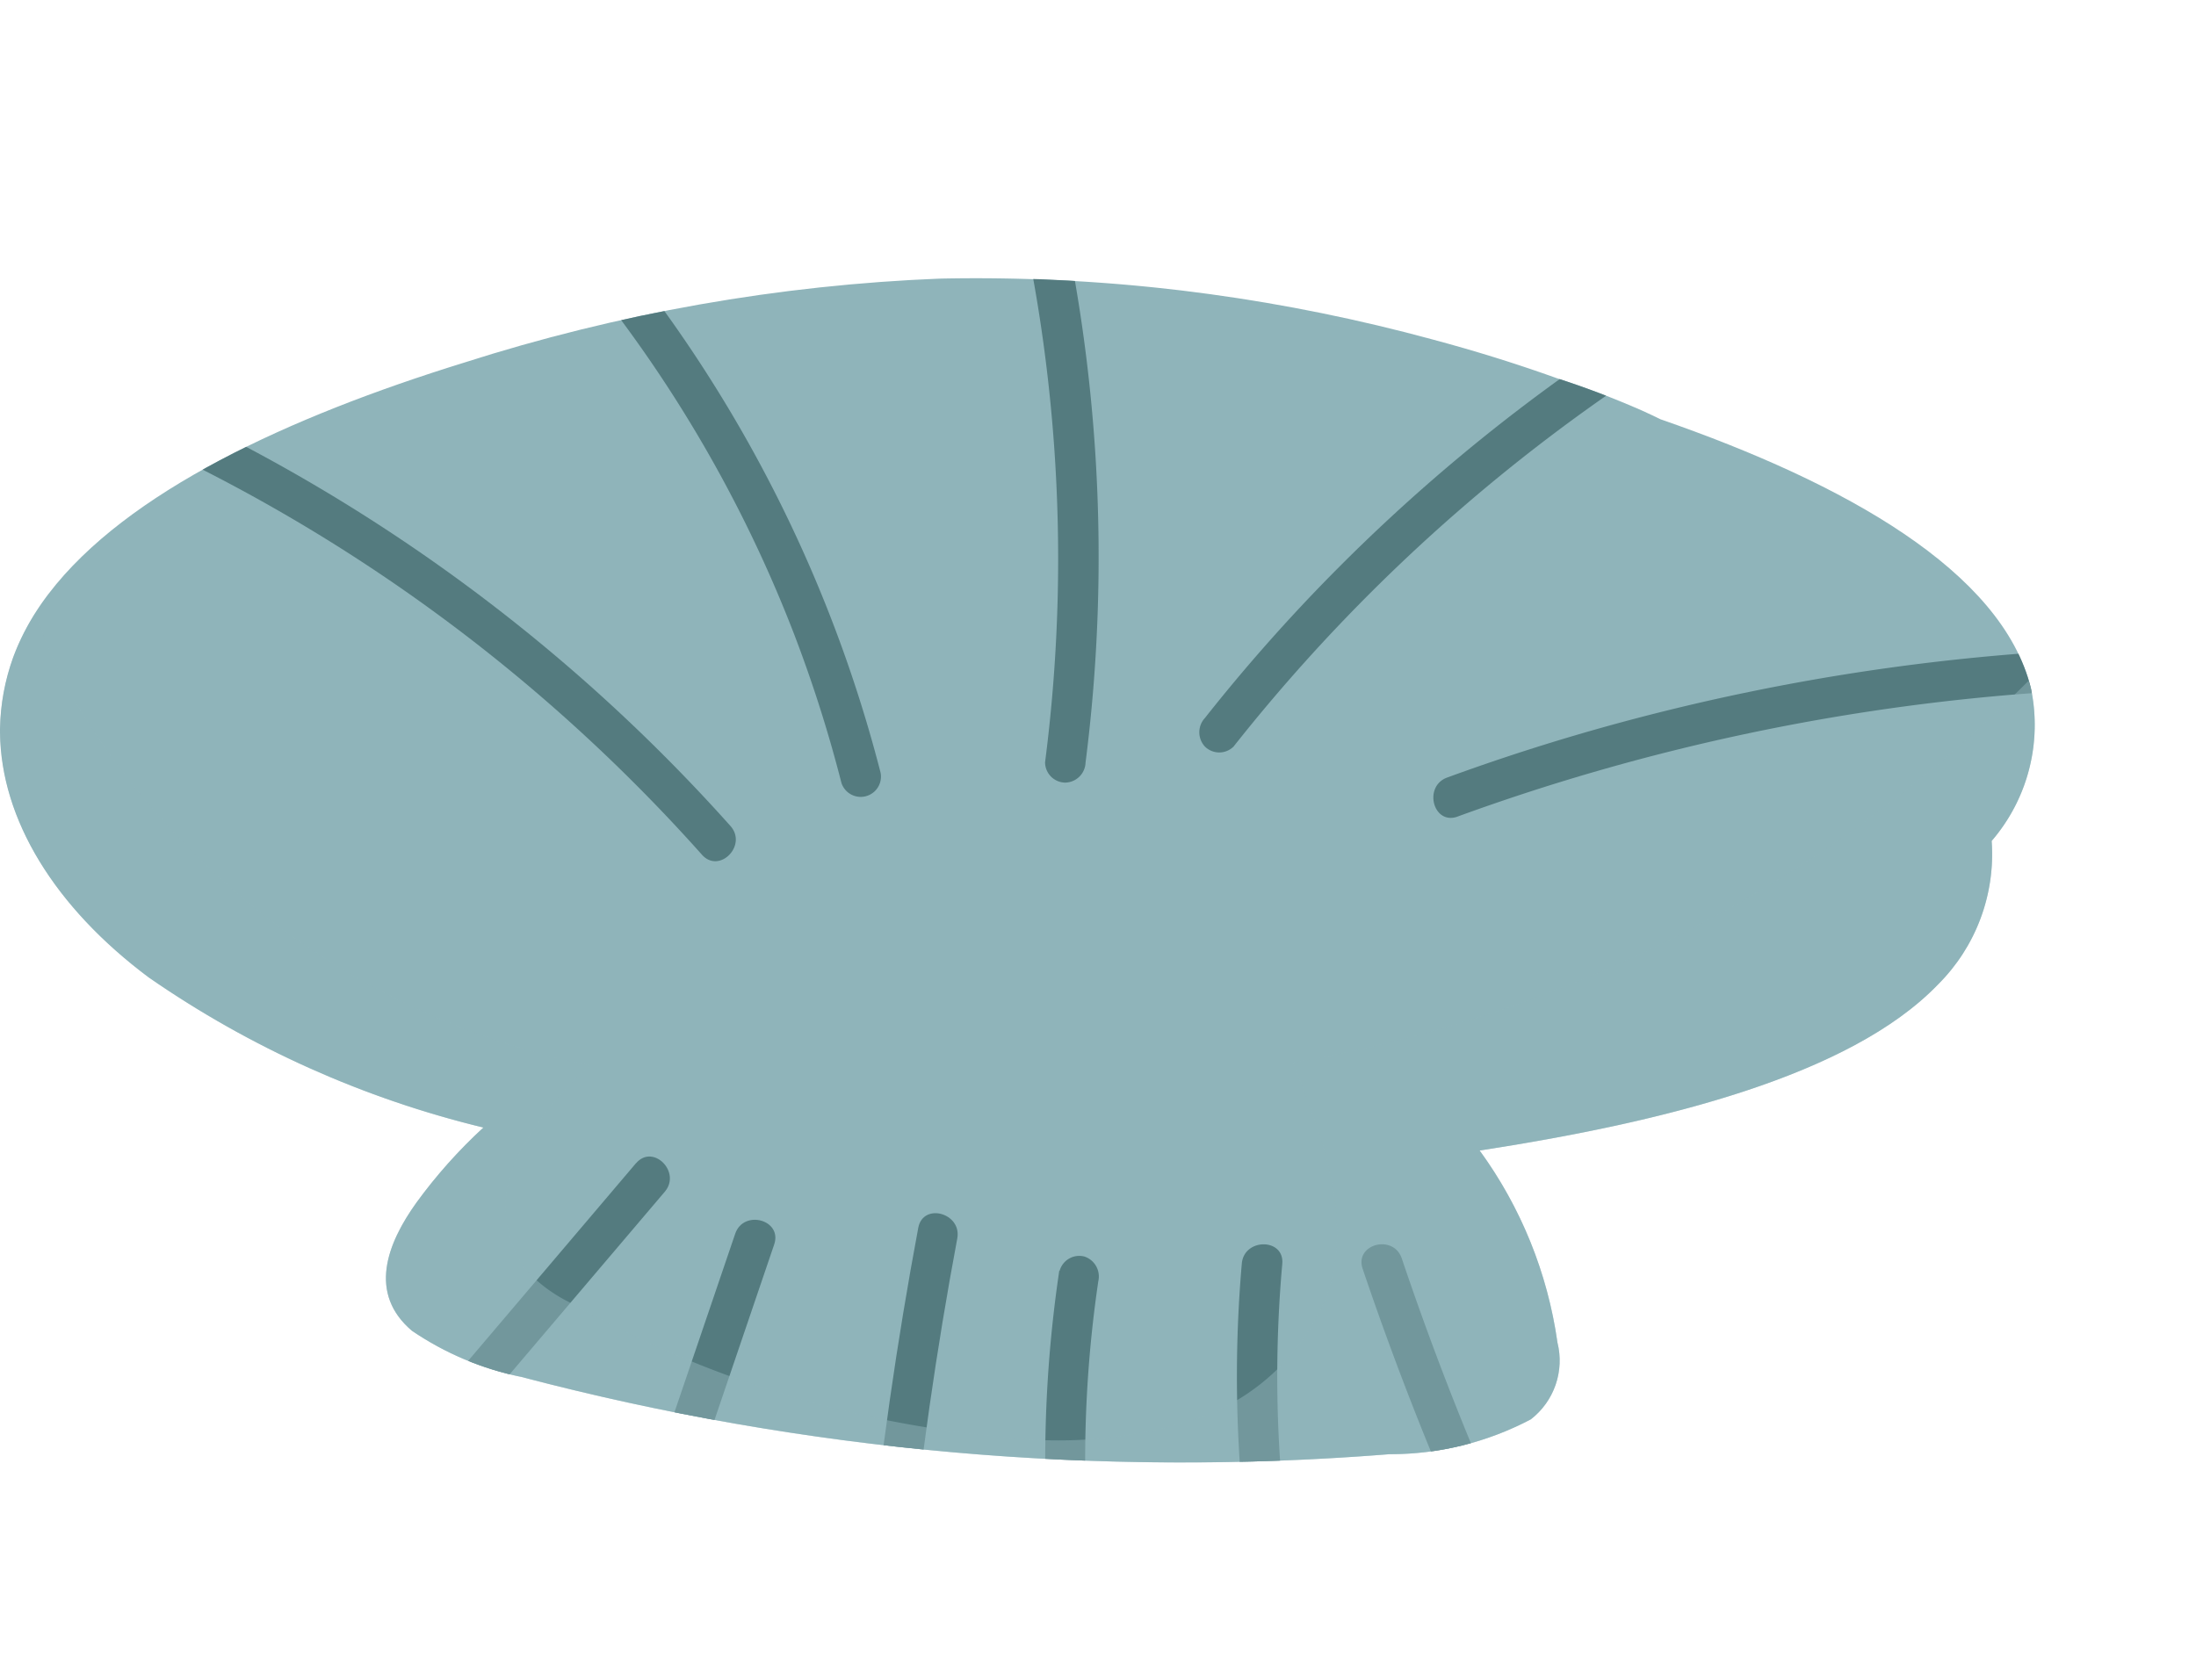 <svg id="Group_43725" data-name="Group 43725" xmlns="http://www.w3.org/2000/svg" xmlns:xlink="http://www.w3.org/1999/xlink" width="52.242" height="39.97" viewBox="0 0 52.242 39.97">
  <defs>
    <clipPath id="clip-path">
      <rect id="Rectangle_19030" data-name="Rectangle 19030" width="52.242" height="39.97" fill="none"/>
    </clipPath>
    <clipPath id="clip-path-2">
      <path id="Path_223578" data-name="Path 223578" d="M22.387,6.628A42.737,42.737,0,0,0,11.024,8.634C6.884,9.916,3.01,11.7,1.156,14.129A5.309,5.309,0,0,0,0,17.34v.085c.017,2.072,1.306,4.166,3.543,5.836A23.8,23.8,0,0,0,11.5,26.83,12.085,12.085,0,0,0,9.91,28.612C9.2,29.6,8.756,30.78,9.8,31.666a7.184,7.184,0,0,0,2.612,1.1,61.806,61.806,0,0,0,20.641,1.837,7.166,7.166,0,0,0,3.365-.83,1.766,1.766,0,0,0,.633-1.827A10.173,10.173,0,0,0,35.2,27.376c.021,0,.042-.006.063-.009,4.276-.661,8.744-1.761,10.843-3.943a4.372,4.372,0,0,0,1.275-3.413,4.229,4.229,0,0,0,.932-3.641c-.69-2.777-4.413-4.87-8.81-6.393-.147-.071-.293-.143-.445-.21A21.269,21.269,0,0,0,37.039,9c-.956-.344-1.95-.653-2.965-.924A41.785,41.785,0,0,0,23.4,6.613c-.337,0-.673.005-1.011.015" fill="none"/>
    </clipPath>
    <clipPath id="clip-path-3">
      <rect id="Rectangle_19029" data-name="Rectangle 19029" width="52.242" height="39.97" transform="translate(0 0)" fill="none"/>
    </clipPath>
    <clipPath id="clip-path-4">
      <rect id="Rectangle_19028" data-name="Rectangle 19028" width="48.421" height="20.215" transform="translate(0.005 14.581)" fill="none"/>
    </clipPath>
  </defs>
  <g id="Group_43724" data-name="Group 43724" clip-path="url(#clip-path)">
    <g id="Group_43718" data-name="Group 43718">
      <g id="Group_43717" data-name="Group 43717" clip-path="url(#clip-path-2)">
        <path id="Path_223566" data-name="Path 223566" d="M48.317,16.37c-.69-2.778-4.414-4.87-8.81-6.393-.147-.071-.293-.142-.446-.21A20.452,20.452,0,0,0,37.038,9c-.955-.343-1.949-.653-2.964-.924A41.258,41.258,0,0,0,22.388,6.629a42.737,42.737,0,0,0-11.364,2C6.884,9.917,3.01,11.7,1.156,14.129c-2.261,2.963-1.069,6.552,2.387,9.132A23.794,23.794,0,0,0,11.5,26.83,11.986,11.986,0,0,0,9.91,28.612C9.2,29.6,8.756,30.78,9.8,31.666a7.177,7.177,0,0,0,2.612,1.1,61.786,61.786,0,0,0,20.642,1.836,7.154,7.154,0,0,0,3.364-.829,1.768,1.768,0,0,0,.633-1.827A10.164,10.164,0,0,0,35.2,27.377l.063-.01c4.276-.662,8.744-1.761,10.843-3.942a4.379,4.379,0,0,0,1.275-3.415,4.232,4.232,0,0,0,.932-3.64" fill="#8fb4ba"/>
        <path id="Path_223567" data-name="Path 223567" d="M1.725,9.762a40.412,40.412,0,0,1,12.109,7.669A40.715,40.715,0,0,1,16.7,20.339c.412.462,1.088-.223.677-.685A41.452,41.452,0,0,0,5.794,10.6C4.553,9.945,3.279,9.36,1.979,8.833a.485.485,0,0,0-.591.338.491.491,0,0,0,.337.591" fill="#547b7f"/>
        <path id="Path_223568" data-name="Path 223568" d="M11.833,4.194a31.584,31.584,0,0,1,7.049,10.871,31.93,31.93,0,0,1,1.135,3.563.482.482,0,0,0,.93-.249,32.72,32.72,0,0,0-5.93-12.027A31.906,31.906,0,0,0,12.509,3.51c-.436-.44-1.113.243-.676.684" fill="#547b7f"/>
        <path id="Path_223569" data-name="Path 223569" d="M22.969.58a37.82,37.82,0,0,1,2.193,13.632,37.886,37.886,0,0,1-.3,3.925.485.485,0,0,0,.478.485.493.493,0,0,0,.485-.478,38.583,38.583,0,0,0-.777-13.987A38.049,38.049,0,0,0,23.9.331C23.692-.248,22.76,0,22.969.58" fill="#547b7f"/>
        <path id="Path_223570" data-name="Path 223570" d="M29.349,17.761A41.655,41.655,0,0,1,45.514,5.347a.483.483,0,0,0,.171-.658.492.492,0,0,0-.658-.172A42.5,42.5,0,0,0,31.7,13.649a41.739,41.739,0,0,0-3.035,3.435.5.5,0,0,0,0,.681.485.485,0,0,0,.681,0" fill="#547b7f"/>
        <path id="Path_223571" data-name="Path 223571" d="M34.678,19.429a50.84,50.84,0,0,1,13.206-2.9q1.941-.156,3.89-.167a.482.482,0,0,0,.007-.963,51.772,51.772,0,0,0-13.646,1.908q-1.875.525-3.706,1.194c-.578.209-.334,1.142.249.929" fill="#547b7f"/>
        <path id="Path_223572" data-name="Path 223572" d="M15.131,27.677,9.61,34.18c-.4.469.282,1.151.684.677l5.521-6.5c.4-.469-.282-1.151-.684-.677" fill="#547b7f"/>
        <path id="Path_223573" data-name="Path 223573" d="M17.49,29.357l-2.611,7.675c-.2.588.73.838.929.254l2.61-7.675c.2-.588-.729-.838-.928-.254" fill="#547b7f"/>
        <path id="Path_223574" data-name="Path 223574" d="M21.845,29.216Q21.08,33.3,20.666,37.45c-.061.617.9.618.963.007q.4-4.017,1.144-7.987c.114-.606-.814-.863-.928-.254" fill="#547b7f"/>
        <path id="Path_223575" data-name="Path 223575" d="M25.2,30.234a30.744,30.744,0,0,0,.052,9.382.485.485,0,0,0,.59.34.492.492,0,0,0,.34-.589,29.24,29.24,0,0,1-.054-8.879A.5.5,0,0,0,25.8,29.9a.484.484,0,0,0-.591.337" fill="#547b7f"/>
        <path id="Path_223576" data-name="Path 223576" d="M29.542,30.067a31.007,31.007,0,0,0,.386,8.24c.11.61,1.039.357.93-.249a30.046,30.046,0,0,1-.353-7.984c.054-.618-.909-.62-.963-.007" fill="#547b7f"/>
        <path id="Path_223577" data-name="Path 223577" d="M32.417,30.191q.991,2.93,2.222,5.768a.485.485,0,0,0,.659.171.493.493,0,0,0,.171-.659q-1.175-2.719-2.122-5.529c-.2-.584-1.129-.339-.93.249" fill="#547b7f"/>
      </g>
    </g>
    <g id="Group_43723" data-name="Group 43723">
      <g id="Group_43722" data-name="Group 43722" clip-path="url(#clip-path-3)">
        <g id="Group_43721" data-name="Group 43721" opacity="0.5" style="mix-blend-mode: multiply;isolation: isolate">
          <g id="Group_43720" data-name="Group 43720">
            <g id="Group_43719" data-name="Group 43719" clip-path="url(#clip-path-4)">
              <path id="Path_223579" data-name="Path 223579" d="M31.578,30.793a5.145,5.145,0,0,1-3.267,3.022,10.912,10.912,0,0,1-4.559.366,25.554,25.554,0,0,1-10.22-3.2,3.557,3.557,0,0,1-1.043-.789,2.594,2.594,0,0,1-.179-2.654,7.621,7.621,0,0,1,1.726-2.185,18.59,18.59,0,0,1-12.1-8.417A10.812,10.812,0,0,1,.848,14.581c-1.821,2.871-.587,6.23,2.695,8.68A23.765,23.765,0,0,0,11.5,26.83,12.036,12.036,0,0,0,9.91,28.612C9.2,29.6,8.756,30.78,9.8,31.666a7.162,7.162,0,0,0,2.611,1.1,61.788,61.788,0,0,0,20.642,1.837,7.17,7.17,0,0,0,3.365-.83,1.77,1.77,0,0,0,.633-1.827A10.169,10.169,0,0,0,35.2,27.377l.063-.01c4.276-.661,8.744-1.761,10.842-3.942a4.381,4.381,0,0,0,1.276-3.415,4.232,4.232,0,0,0,.932-3.64c-.015-.057-.038-.113-.055-.17a32.279,32.279,0,0,1-17.5,9.085c.711,1.76,1.431,3.711.819,5.508" fill="#8fb4ba"/>
            </g>
          </g>
        </g>
      </g>
    </g>
  </g>
</svg>
